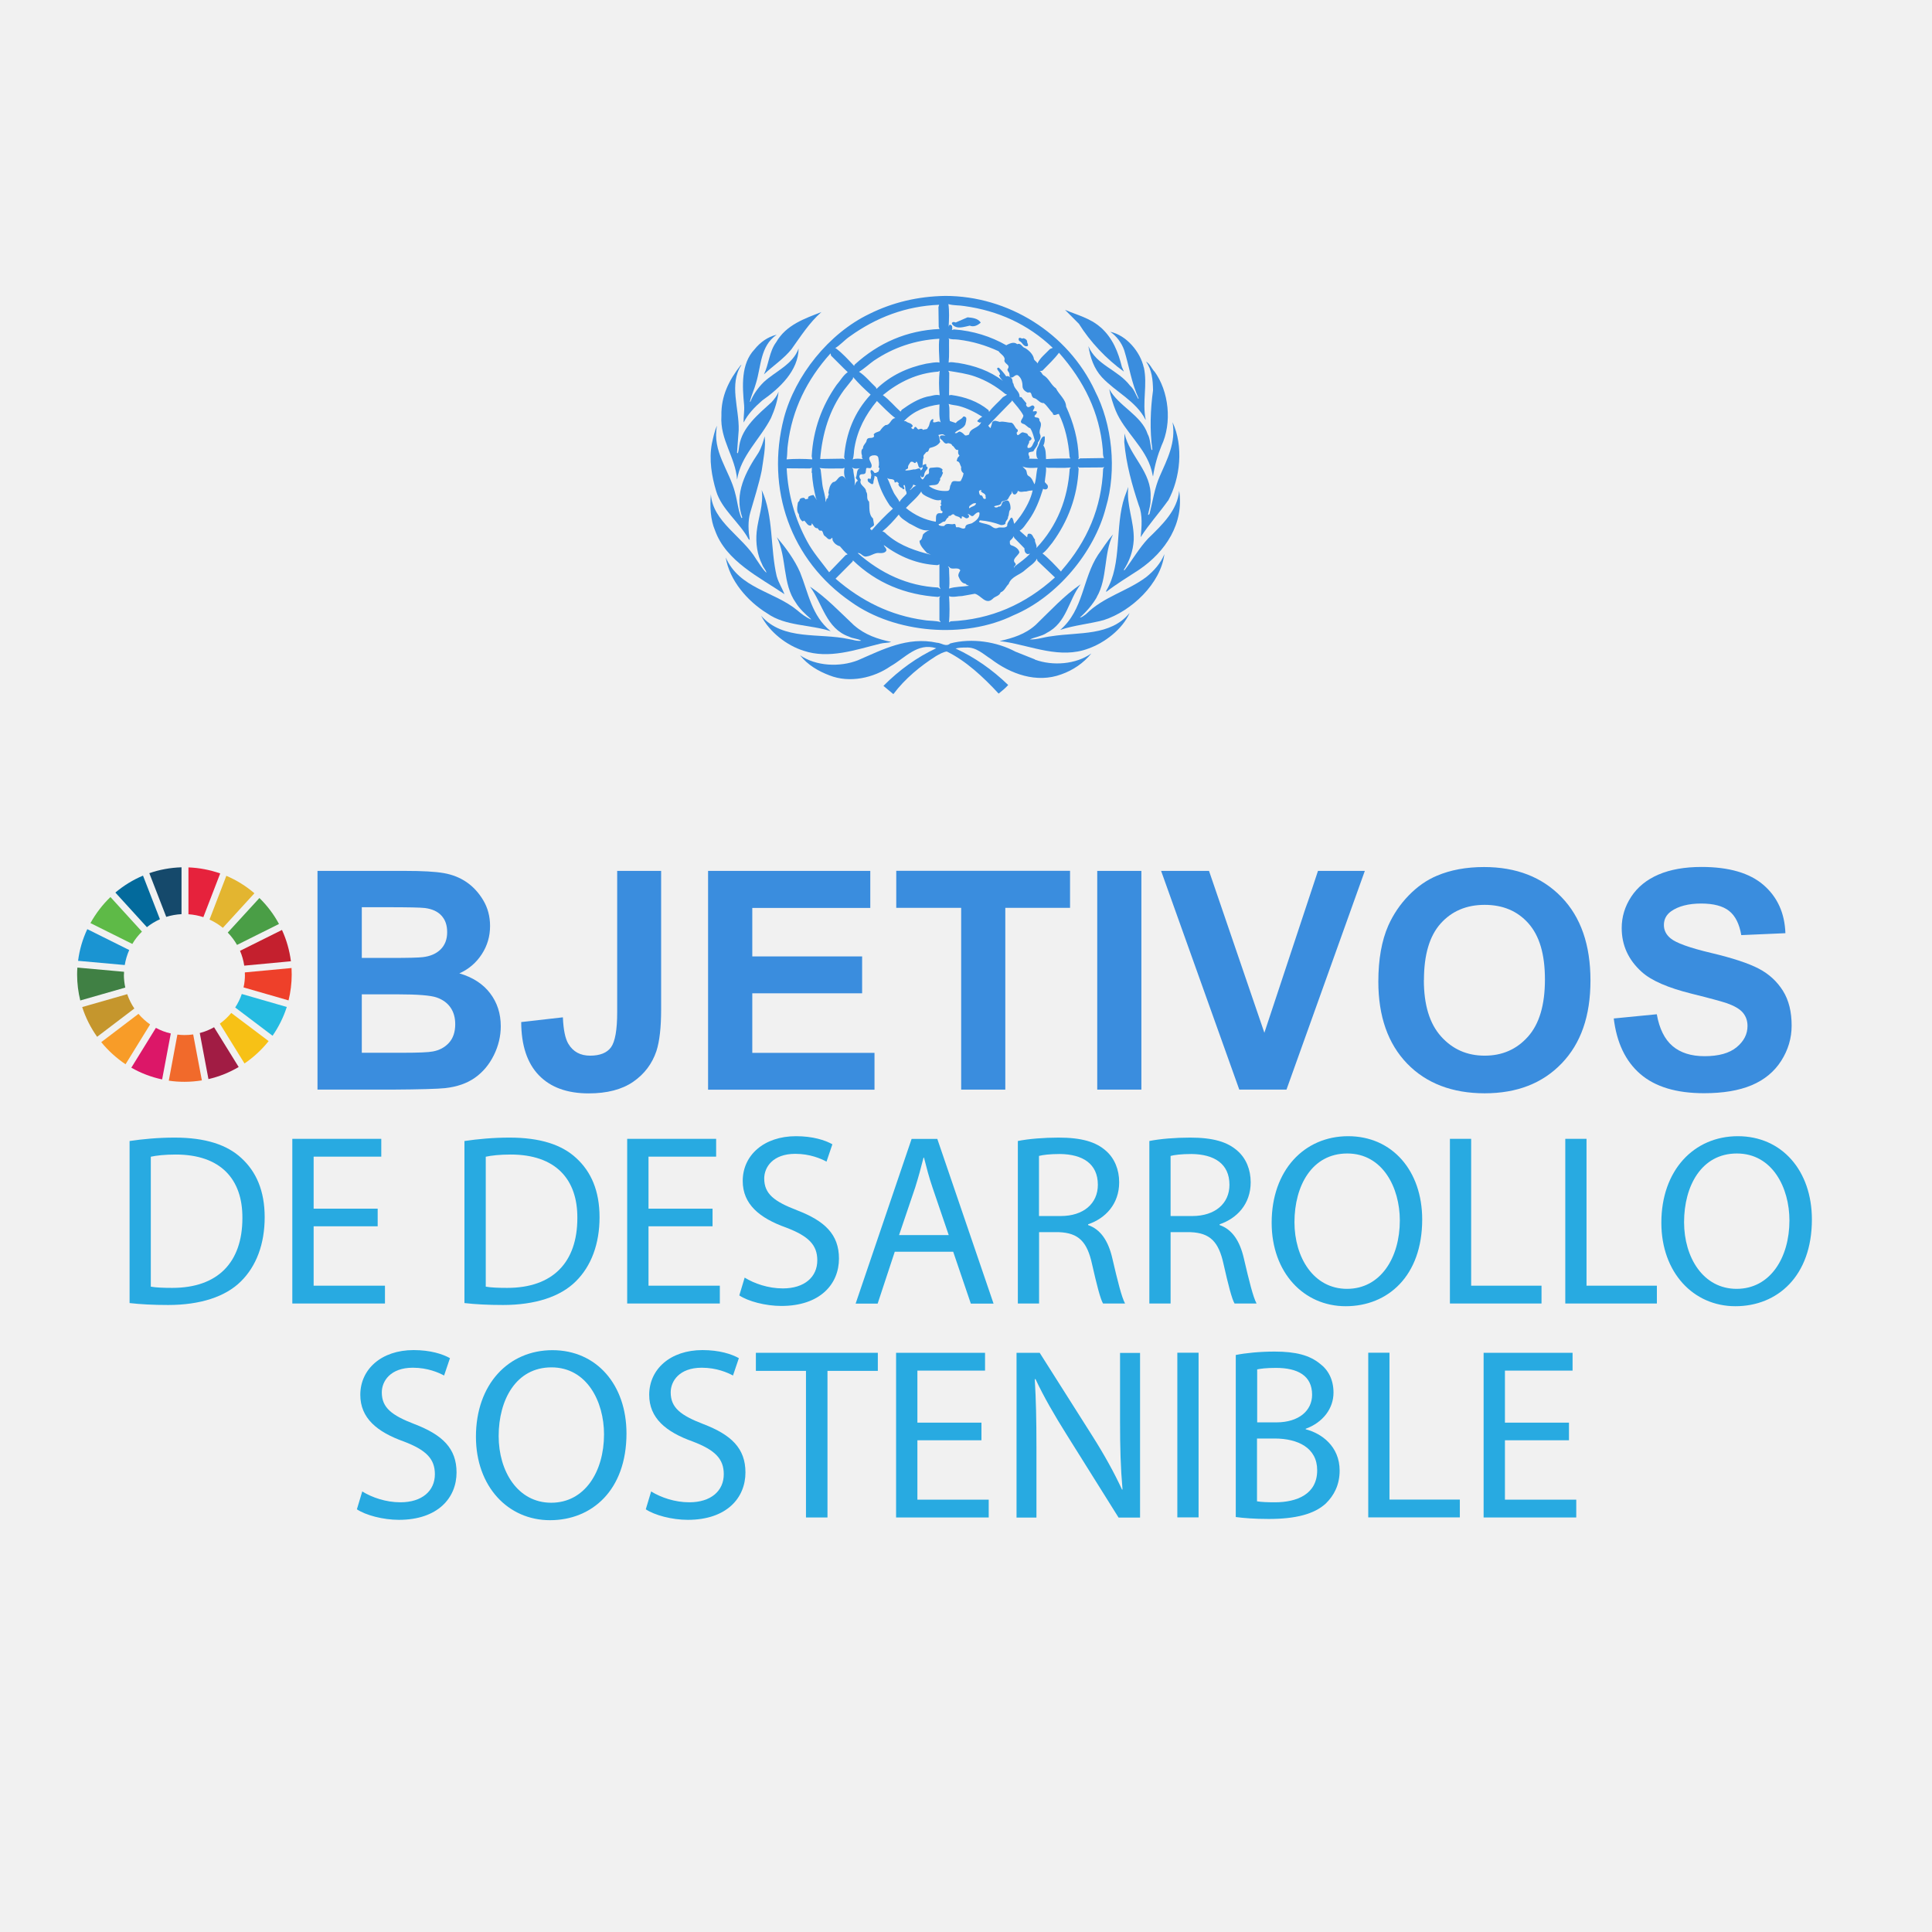 <?xml version="1.0" encoding="UTF-8"?>
<svg id="Capa_2" data-name="Capa 2" xmlns="http://www.w3.org/2000/svg" viewBox="0 0 220.22 220.22">
  <defs>
    <style>
      .cls-1 {
        fill: #036a9c;
      }

      .cls-2 {
        fill: #f89c28;
      }

      .cls-3 {
        fill: #15496b;
      }

      .cls-4 {
        fill: #f16a2b;
      }

      .cls-5 {
        fill: #3a8dde;
      }

      .cls-6 {
        fill: #5eba47;
      }

      .cls-7 {
        fill: #a11c44;
      }

      .cls-8 {
        fill: #408044;
      }

      .cls-9 {
        fill: #dc1768;
      }

      .cls-10 {
        fill: #25bbe1;
      }

      .cls-11 {
        fill: #f1f1f1;
      }

      .cls-12 {
        fill: #e3b530;
      }

      .cls-13 {
        fill: #4a9e46;
      }

      .cls-14 {
        fill: #c4202e;
      }

      .cls-15 {
        fill: #f7c116;
      }

      .cls-16 {
        fill: #1a94d2;
      }

      .cls-17 {
        fill: #c5962d;
      }

      .cls-18 {
        fill: #e6223c;
      }

      .cls-19 {
        fill: #ee402a;
      }

      .cls-20 {
        fill: #28aae1;
      }
    </style>
  </defs>
  <g id="Layer_1" data-name="Layer 1">
    <rect class="cls-11" width="220.22" height="220.22"/>
    <g>
      <path class="cls-5" d="M124.8,44.54c1.97,3.8,2.53,9.02,1.25,13.32-1.3,5.07-5.56,10.19-10.52,12.27-5.59,2.74-13.52,2.06-18.51-1.51-6.93-4.75-9.76-12.92-7.66-20.99,1.27-4.79,5.09-9.63,9.76-11.86,2.63-1.3,5.49-1.99,8.62-2.04,7.15,0,13.97,4.2,17.07,10.82ZM108.1,34.65c.12.75.08,1.77.03,2.62,0-.08.04-.16.09-.23.13-.07.24.04.3.13.01.14.07.36-.04.44.11.02.16-.06.27-.06,2.17.16,4.18.79,5.98,1.82v-.04c.37-.18.84-.42,1.22-.1.46-.18.54.38.91.45.45.27.95.76,1,1.28.09.17.35.29.39.47.3-.64.91-1.1,1.43-1.65l.32-.13c-2.86-2.73-6.26-4.23-10.05-4.76-.61-.11-1.27-.05-1.85-.23ZM107.05,34.74c-3.81.15-7.19,1.45-10.19,3.61-.58.39-1.09,1-1.68,1.34h.08c.75.55,1.46,1.34,2.1,2.02l.05-.14c2.76-2.52,5.99-3.9,9.68-4.07l-.09-.23-.03-2.27.08-.27ZM110.29,36.17l-1.36.59c-.11-.05-.33-.11-.41.04-.05.04,0,.11.02.16.51.64,1.37.28,2,.16.46.19.89-.04,1.23-.32v-.06c-.32-.46-.93-.52-1.48-.57ZM108.09,38.51l.09.18c-.02.88.04,1.82-.05,2.64.36-.12.73.03,1.09.04,1.86.3,3.61.9,5.1,2.05-.18-.19-.4-.41-.44-.68.03-.03.06-.04.11-.03.02-.3-.29-.45-.34-.71.05-.06.12-.12.21-.08.32.3.6.63.83.98.21-.09.38.04.53.16.28.16.11.51.31.7.04.56.72.87.68,1.43.01.13.17.03.23.1l.57.7c-.11.13-.02.3.1.39.26.12.39-.21.65-.16.37.21-.05.46-.02.68.14.01.32-.11.44.03.05.21-.17.34-.26.47,0,.21.17.16.32.21.17-.01.28.19.23.34.47.49-.14,1.02.08,1.55.16.34-.03.67-.24.93,0,.42-.37.67-.52,1.02l-.48.1c-.26.25.21.57-.04.73l1.06.02-.12-.11c-.15-.42-.11-.98.14-1.35.16-.34.2-.75.5-1.04.07-.02.19-.14.24,0,.02.32-.01.69-.16.98.31.44.27,1,.3,1.55.94-.06,1.86-.08,2.77-.07l-.08-.18c-.14-1.75-.5-3.41-1.23-4.9-.2,0-.34.17-.57.11-.08-.03-.13-.1-.11-.19-.38-.36-.62-.83-1.04-1.16-.48.05-.7-.51-1.13-.57-.39-.16-.12-.79-.68-.62-.28-.11-.54-.32-.6-.63,0-.49-.1-1.03-.54-1.35-.34-.12-.48.33-.82.26-.19-.09-.1-.34-.16-.5-.06-.14-.22-.25-.2-.44.45-.59-.54-.58-.32-1.16-.06-.41-.48-.57-.7-.9-1.47-.67-2.94-1.12-4.6-1.32-.4-.06-.78.03-1.13-.16ZM116.66,38.53c-.2.19-.37-.17-.55.05-.01.11.01.2.06.28.4.14.45.72.96.59.15-.17-.09-.35-.05-.56-.06-.2-.23-.29-.43-.34ZM99.65,41.08c-.58.41-1.13.94-1.73,1.3.7.44,1.28,1.18,1.92,1.77l.07.18c1.61-1.55,3.56-2.44,5.68-2.88.5-.05,1.01-.22,1.5-.12-.04-.9-.12-1.84-.02-2.72-2.75.16-5.21.99-7.41,2.47ZM120.7,40.22c-.52.7-1.23,1.36-1.88,2.03l-.32.06c.2.05.25.29.39.43.69.37.87,1.11,1.48,1.53.34.71,1.13,1.26,1.15,2.07.83,1.82,1.38,3.74,1.44,5.88l-.07.12c.09,0,.16-.04.23-.09l2.73-.04c-.18-.27-.11-.66-.15-.98-.36-4.21-2.16-7.82-4.98-11.01ZM94.66,40.29c-2.7,3-4.37,6.43-4.85,10.34-.1.57-.04,1.15-.15,1.73.95-.07,1.98-.07,2.93,0l-.07-.37c.18-3.02,1.15-5.71,2.84-8.12.43-.48.74-1.09,1.27-1.45-.62-.58-1.26-1.26-1.9-1.88l-.06-.26ZM107.11,42.27l-.16.09c-2.41.17-4.49,1.18-6.32,2.68.72.5,1.37,1.31,2.02,1.88.04-.06.09-.14.14-.21.9-.65,1.83-1.23,2.89-1.5.48-.05.94-.28,1.43-.16-.1-.89-.1-1.87,0-2.79ZM108.1,42.28l.1.21-.02,2.57.24-.04c1.58.22,3.02.72,4.26,1.73l.06.2c.43-.6,1.07-1.11,1.58-1.68l.47-.28-.22-.1c-1.04-.87-2.18-1.53-3.42-1.97-.96-.34-2.01-.48-3.05-.65ZM97.24,42.99l-.02.18-1.02,1.29c-1.68,2.31-2.47,4.97-2.71,7.86l2.6-.04.25.09c-.11-.06-.08-.18-.12-.28.21-2.7,1.16-5.11,3.02-7.11-.71-.63-1.39-1.29-2-2ZM115.36,45.63l-.04.11c-.87.91-1.83,1.85-2.67,2.78.06.11.16.21.26.28.04-.23.16-.43.18-.66.23-.31.57-.12.86-.05.46-.11.88.1,1.35.09.34.17.37.61.68.78.09.12.02.27-.1.36.1.71.44-.19.8-.02.15.06.34.04.46.2.06.29.42.23.44.52-.03.14-.18.18-.28.26.09.28-.29.47-.16.77.55.11.57-.53.82-.81-.14-.49-.25-.99-.53-1.43-.31-.07-.5-.44-.81-.5-.61-.23.09-.62.02-.97-.32-.61-.83-1.15-1.27-1.69ZM99.95,45.72c-1.3,1.56-2.2,3.29-2.54,5.25-.1.45-.05.98-.22,1.41.33-.15.81-.09,1.18-.05-.22-.12-.04-.39-.16-.54-.03-.23-.07-.53.16-.68-.03-.39.39-.59.42-.94.11-.4.56-.14.78-.35.14-.07.02-.21.02-.31.19-.26.48-.25.71-.39.16-.24.37-.51.64-.67.57.02.58-.77,1.12-.79-.75-.56-1.44-1.31-2.1-1.95ZM108.13,46.03c.18.54.02,1.33.14,1.96l.68.23c.2-.33.64-.39.83-.71.12-.1.27,0,.36.12.03.25-.04.51-.11.76-.26.51-.86.58-1.2.95.22.13.34-.1.52-.15.27.03.47.26.63.42.17.08.33-.03.48-.08.11-.79,1.09-.67,1.38-1.41l-.18.06c-.08-.1-.27-.05-.25-.23.16-.15.37-.38.56-.45-.85-.53-1.73-.98-2.7-1.23-.37-.09-.78-.1-1.14-.23ZM103.04,48.01h.21c.22.22.6.18.77.49.08.17-.16.15-.15.29.05.04.11.05.15.11.18.06.14-.11.21-.18.23-.23.27.23.5.23.16-.11.39-.11.5.06.15-.13.47,0,.52-.25.29-.32.13-.8.57-1,.16.09-.01.22.05.36.29.12.63-.25.86.04-.22-.61-.16-1.38-.14-2.06-1.53.2-2.93.72-4.05,1.9ZM107.63,49.59c-.15-.17-.48-.06-.68,0,.18.19.11.53.22.77-.29.48-.76.58-1.2.71-.12.15-.1.48-.39.45-.1.21-.42.33-.29.64-.16.32-.08.73-.16,1.09-.56.35-.39-.47-.68-.64l-.1.16c-.12.03-.19-.04-.27-.11-.08-.03-.23-.06-.3.02-.12.21-.32.38-.27.66-.06.17-.34.12-.3.29.31,0,.65-.06.96-.13.21.05.4-.11.62-.12.07.04.16.12.13.22h.07c.16-.11.22-.28.16-.45.01-.2.23-.2.37-.26.12.06.04.18.06.27.42.16-.11.48-.16.7-.12.18,0,.59-.36.53-.07-.02-.11-.08-.1-.16h-.05c0,.15.11.36.26.43.27-.22.27-.59.65-.63.2-.21-.08-.53.21-.7.49-.01,1.02-.22,1.41.18-.03.17-.1.24.05.38-.09.22-.16.46-.34.64.05.12.01.28-.1.36-.13.58-.8.3-1.18.5.6.45,1.32.62,2.1.57.41-.02.22-.52.43-.75.13-.66.74-.21,1.11-.39.14-.28.29-.56.32-.88-.23-.15-.33-.43-.26-.71-.16-.22-.14-.62-.49-.66-.05-.07-.01-.17.03-.22,0-.21.2-.28.26-.44-.21-.14-.16-.46-.14-.63-.37.1-.41-.38-.68-.48-.07-.22-.3-.26-.49-.29-.45.22-.53-.34-.87-.48-.04-.1-.12-.25,0-.34.17-.14.39-.02.59-.03l-.16-.08ZM99.4,51.93c-.77.25.12.83-.07,1.3-.11.28-.39.02-.59.14l-.07.5c-.12.3-.48.08-.66.28-.12.19.01.39.12.54-.27.61.6.8.59,1.34.27.34-.04.83.34,1.14.08.62-.09,1.45.45,1.93l.1.59c.11.4-.48.3-.41.66.12-.06.14.1.15.13v-.02c.73-.84,1.58-1.73,2.43-2.48l-.36-.36c-.67-1-1.2-2.07-1.46-3.25l-.27-.14c0,.3-.15.54-.14.84l-.09.12c-.2-.01-.33-.17-.5-.28-.03-.11-.14-.27.02-.36.1-.01.17.02.23.06.09-.1.05-.26.1-.39.03-.22-.17-.43-.03-.64.18-.02.31.2.39.32.18.06.32-.09.48-.16,0-.17.22-.38-.02-.47.13-.37.03-.76-.02-1.12-.1-.31-.46-.26-.71-.23ZM117.13,52.25c-.07.04-.18.01-.28.02.08-.04.19-.02.28-.02ZM116.55,53.17l.29.3c.29.19.1.62.41.79.37.19.5.62.66.94.06-.08.06-.19.09-.27.13-.52.12-1.11.27-1.62-.56.03-1.22.08-1.72-.14ZM123.02,53.31l-.16-.12.09.26c-.15,3.15-1.2,5.94-3,8.41-.35.41-.68.93-1.12,1.22.72.57,1.51,1.42,2.11,2.07l.08-.14c2.9-3.31,4.55-7.14,4.72-11.57l.12-.23-.14.07-2.7.02ZM119.23,53.25c.05.58-.1,1.13-.14,1.7l.31.34c.08.14.06.34-.06.44-.14.09-.31.07-.44-.02-.4,1.27-.86,2.51-1.66,3.62-.31.4-.61.95-1.02,1.16l.86.76s.02-.12.03-.19c0-.12.05-.24.2-.23.41-.01.42.44.66.66-.05.36.27.64.16.98,2.38-2.52,3.58-5.61,3.8-9.03l.13-.15c-.85.08-1.75.02-2.63.03l-.2-.06ZM97.12,53.28l.14.23c.02.62.27,1.22.14,1.85.1-.18.13-.43.36-.54.03-.17-.23-.22-.2-.39.18-.35.01-.92.48-1.07-.33.05-.63.13-.91-.08ZM92.56,53.31l-.25.09-2.64-.02c.15,3.03.96,5.79,2.32,8.31.67,1.26,1.66,2.38,2.52,3.54l1.88-1.95.23-.1c-.32-.23-.61-.6-.88-.91-.31-.08-.63-.3-.79-.61-.1-.1-.01-.29-.12-.37l-.11.14c-.33.16-.46-.18-.69-.32-.29-.16-.15-.72-.54-.62-.15-.01-.2-.18-.29-.28-.37.04-.47-.37-.66-.56-.04.08,0,.2-.11.25-.38.08-.52-.38-.77-.56-.06.03-.11.1-.21.08-.23-.2-.38-.48-.39-.8-.31-.35-.17-.91-.11-1.33.05-.12.22-.18.19-.32.08-.2.29-.22.49-.23.07.04.15.11.19.18.12-.07.39.01.29-.27.16-.14.39-.19.61-.23.15.19.23.41.43.59l-.14-.21c-.22-.93-.41-1.87-.45-2.88.01-.06-.12-.08-.05-.14l.02.02c.01-.21-.01-.38.03-.53ZM96.27,53.31l-.21.09c-.88-.02-1.81.06-2.64-.06l.12.17.2,1.73c.09.68.38,1.32.36,1.98.11-.14.04-.43.29-.45-.1-.21.2-.39.03-.57.08-.46.14-.92.54-1.25.48-.02.52-.65,1.01-.68.24,0,.39.32.5.44-.3-.37-.28-.97-.21-1.39ZM101.13,54.48c.27.49.41,1.05.68,1.54.18.44.55.78.72,1.2.18-.34.54-.62.8-.93.01-.14-.01-.27-.09-.37-.09-.2,0-.48-.16-.65-.24.09.09.33-.01.47-.11.07-.22-.02-.23-.11-.22-.04-.39-.22-.45-.43.18-.11-.05-.16-.1-.26-.1-.04-.11-.03-.18.05-.05,0-.11.01-.14-.02,0-.54-.61-.22-.84-.5ZM104.11,55.22c-.06.24-.22.45-.39.62l.03.02c.22-.16.39-.45.68-.47l-.32-.16ZM111.59,56c.01.15.03.33.15.46.37-.06.2.46.55.41.18-.05,0-.22.06-.34-.05-.29-.33-.31-.52-.49-.02-.05.02-.1.05-.15-.14-.07-.21.01-.3.11ZM116.95,56.02c-.28-.02-.61.14-.84-.04-.08-.07-.14.03-.13.11-.1.14-.19.32-.41.26-.17-.07-.17-.26-.22-.39,0,.11-.03.2-.05.3-.2.2-.27.4-.41.63-.2.22-.52.14-.73.32-.04.46-.54.36-.83.5-.02.06.05.07.08.11.13.04.31.04.4-.09.4.1.32-.4.54-.57.2-.03.39-.2.6-.06.2.25.26.63.23.96-.23.23-.12.6-.28.86.04.31-.34.46-.29.77-.12.14-.33.16-.52.16-.75-.29-1.53-.47-2.37-.54-.07.03-.12.1-.12.18.34.18.76.19,1.12.34.32.09.54.49.95.36.34-.19.91.11,1.14-.25-.04-.35.27-.61.41-.91l.12-.03c.19.2.18.49.27.71.27-.29.48-.6.71-.89.63-.91,1.16-1.88,1.39-2.92-.26.01-.51.05-.75.13ZM105.01,56.02c-.41.66-1.18,1.27-1.75,1.88,1.01.83,2.15,1.35,3.4,1.57.07-.25-.03-.58.1-.79.1-.21.35-.2.54-.17.11,0,.18-.15.11-.24-.27-.06-.15-.36-.24-.53,0-.1.17-.08.13-.2-.19-.16.1-.32-.07-.48.07-.05.12-.15.21-.15-.59.31-1.24-.07-1.77-.3-.25-.14-.6-.28-.66-.59ZM110.52,57.67c-.03.08-.13.21,0,.26.23-.24.71-.22.73-.57-.33-.04-.5.14-.73.31ZM111.59,58.39c-.29,0-.45.23-.66.41-.27.15-.39-.28-.62-.18,0,.05.06.07.1.08.05.07.07.21,0,.28-.33.29-.48-.14-.78-.12v.12c0,.06-.02.17-.12.13-.19-.31-.57-.19-.77-.47-.12-.07-.24.02-.33.09-.06.14-.37-.02-.29.23-.23.08-.27.34-.43.49-.29-.04-.43.29-.7.28.03.06,0,.15.09.16.17.07.34.09.55.06.29-.45.76-.07,1.15-.24.25.05.07.31.26.4.38-.12.68.33.99.05-.02-.44.48-.4.76-.52.42-.25.9-.6.86-1.17l-.07-.09ZM102.45,58.65c-.56.68-1.22,1.39-1.88,1.93.29.02.46.34.7.49,1.42,1.18,3.19,1.75,4.84,2.16l-.46-.21c-.34-.39-.83-.84-.84-1.38.34-.12.3-.5.42-.75.29-.3.63-.46.99-.55-.96.4-1.79-.31-2.59-.68-.41-.31-.94-.55-1.18-1.01ZM115.61,61.3l-.07-.18c-.08.22-.25.36-.43.54.01.15-.05.38.13.48.38.12.87.37.96.82-.16.42-.95.79-.46,1.25.16.23-.22.31-.16.5l.13-.18c.57-.44,1.18-.86,1.69-1.41h.07c-.12-.04-.26.08-.39.02-.27-.12-.31-.36-.31-.64l-1.17-1.2ZM100.38,61.65l-.04-.06.04.11v-.04ZM100.68,62.06c-.12-.07-.2-.15-.23-.29l.23.29ZM100.74,62.14c.06.23.36.37.28.65-.16.25-.5.27-.76.25-.54-.08-.94.33-1.45.38-.46.14-.63-.43-1.05-.38,2.63,2.3,5.65,3.75,9.17,3.93l.27.18-.12-.32v-2.5l-.22.09c-2.31-.11-4.32-.96-6.12-2.29ZM118.25,63.91l-.05-.23c-.26.52-.85.85-1.3,1.25-.62.62-1.62.75-1.93,1.64-.33.3-.45.78-.91.95-.17.45-.65.43-.93.76-.79.71-1.31-.45-2.02-.6l-1.45.26c-.5,0-1,.18-1.48.02.07.97.07,2.01,0,2.98l.18-.12c4.57-.2,8.51-1.93,11.89-5l-2-1.9ZM97.22,63.88l-.03.12-1.95,1.96c2.95,2.56,6.29,4.2,10.09,4.72.61.11,1.31.05,1.89.23l-.14-.23v-2.56l.1-.15-.29.07c-3.69-.25-6.97-1.56-9.67-4.17ZM108.04,64.54l.14.21c0,.78.1,1.57,0,2.34.7-.24,1.52-.2,2.28-.32-.15-.06-.3-.09-.41-.24-.45-.03-.66-.5-.8-.84-.06-.26.11-.47.21-.68-.19-.38-.78-.1-1.12-.25-.1-.07-.16-.18-.3-.21Z"/>
      <g>
        <path class="cls-5" d="M125.46,37.31c1.39,1.24,2.01,2.85,2.42,4.52l.23.53c-2.02-1.45-3.84-3.39-5.13-5.45l-1.58-1.59c1.38.59,2.87.94,4.06,2Z"/>
        <path class="cls-5" d="M90.24,39.78c-.93,1.15-2.11,1.9-3.16,2.89.57-1.17.59-2.58,1.39-3.66,1.15-2,3.27-2.7,5.16-3.44-1.39,1.22-2.36,2.77-3.39,4.2Z"/>
        <path class="cls-5" d="M130.38,41.87c.44,1.99-.2,3.93.21,5.95l-.02.02c-1.08-2.13-3.38-3.14-4.97-4.84-.92-1.01-1.32-2.24-1.54-3.55.91,2.19,3.35,2.67,4.75,4.51.48.42.63,1.01.93,1.5l.05-.05c-.81-1.72-1.08-3.67-1.65-5.5-.28-.8-.84-1.58-1.59-2.09,1.84.38,3.44,2.3,3.82,4.06Z"/>
        <path class="cls-5" d="M88.52,38.16c-1.88,1.29-1.75,3.6-2.35,5.52-.19.71-.52,1.36-.69,2.09l.05.04c.31-.82.86-1.6,1.54-2.27,1.34-1.23,3.31-2,3.96-3.82-.03,2.53-2.14,4.52-4.16,5.94-.84.73-1.64,1.56-2.1,2.5-.04-.64.1-1.28.05-1.96-.21-2.21-.37-4.73,1.18-6.37.67-.84,1.53-1.43,2.5-1.67Z"/>
        <path class="cls-5" d="M131.57,42.31c1.68,2.28,2.05,5.9.82,8.5-.45,1.11-.78,2.28-.96,3.5-.08-.21-.1-.49-.18-.73-.66-2.55-3.08-4.36-4.08-6.78-.31-.78-.57-1.6-.73-2.45,1.06,1.96,3.68,2.98,4.38,5.14.3.54.28,1.23.45,1.81.04,0,.08-.03.08-.06-.31-2.23-.22-4.56.08-6.75-.02-1.2-.13-2.35-.8-3.27.43.24.62.72.91,1.09Z"/>
        <path class="cls-5" d="M84.51,41.6c-1.44,2.19-.24,4.94-.31,7.44l-.19,2.55s.03.09.1.06c.09-.28.11-.59.16-.88.34-2.06,2.12-3.51,3.69-4.94.33-.37.62-.74.79-1.18-.12,1.03-.45,2.06-.87,3-1.21,2.37-3.46,4.31-3.86,7.02-.2-2.6-1.97-4.54-1.79-7.29-.05-2.23.87-4.06,2.18-5.73.04-.02.07-.06.12-.05Z"/>
        <path class="cls-5" d="M133.14,57.06c-1,1.41-2.2,2.72-3.12,4.17.11-1.14.24-2.54-.21-3.62-.77-2.32-1.44-4.68-1.66-7.22l.03-.98c.58,2.6,3.14,4.39,2.97,7.31.05.71-.16,1.31-.29,1.93l.05.05.12-.13c.37-1.43.57-2.94,1.16-4.27.84-1.92,1.88-3.86,1.46-6.18,1.28,2.74.89,6.39-.5,8.95Z"/>
        <path class="cls-5" d="M83.78,56.15c.28.96.34,1.99.73,2.89.04.02.07-.02.1-.04-.98-2.73.42-5.26,1.84-7.39.34-.58.54-1.22.71-1.88.15,1.23-.16,2.65-.34,3.93-.34,1.63-.85,3.17-1.3,4.76-.29.99-.22,2.1-.06,3.14l-.14-.12c-1.03-1.9-3.08-3.39-3.69-5.47-.5-1.66-.83-3.58-.49-5.39.16-.7.29-1.43.59-2.06-.58,2.95,1.41,5.08,2.06,7.65Z"/>
        <path class="cls-5" d="M129.23,61.54c-.07,1.28-.49,2.42-1.15,3.44h.11c.91-1.19,1.62-2.46,2.68-3.6,1.65-1.6,3.33-3.22,3.54-5.43.56,3.68-1.51,6.91-4.57,8.99-1.26.83-2.54,1.59-3.75,2.53v-.12c1.86-3.09.95-7.32,2.1-10.71l.42-1.14c-.24,2.11.68,3.91.62,6.03Z"/>
        <path class="cls-5" d="M88.55,65.73c.2.7.61,1.33.87,2-2.82-1.92-6.67-3.75-7.92-7.28-.52-1.21-.59-2.71-.47-4.11.22,3.14,3.6,4.79,5.16,7.39.37.53.69,1.12,1.18,1.56-.08-.34-.39-.62-.5-.96-.55-1.09-.75-2.39-.62-3.71.16-1.6.82-3.09.57-4.77,1.37,2.96.96,6.66,1.72,9.87Z"/>
        <path class="cls-5" d="M125.02,68.07c-.49.85-1.18,1.66-1.93,2.32.24-.01.46-.23.68-.37,2.04-2.03,4.69-2.6,6.88-4.24.88-.7,1.69-1.62,2.07-2.62-.41,3.36-3.76,6.51-6.91,7.52-1.63.44-3.37.58-4.96,1.12,2.68-2.3,2.53-5.86,4.32-8.57.57-.77,1.04-1.58,1.7-2.31-1.09,2.19-.61,5.02-1.86,7.14Z"/>
        <path class="cls-5" d="M91.19,65.22c.95,2.33,1.31,4.97,3.5,6.73-2.36-.78-5.14-.56-7.22-2.02-2.28-1.4-4.32-3.78-4.75-6.39,1.57,3.55,5.51,3.85,8.15,6.02.49.43,1,.8,1.55,1.05l.03-.03c-.61-.54-1.31-1.17-1.74-1.88-1.54-2.15-1.01-5.16-2.16-7.47,1.05,1.26,2.01,2.56,2.64,3.99Z"/>
        <path class="cls-5" d="M119.29,72.16c-.57.37-1.31.45-1.9.73.85.02,1.63-.28,2.47-.37,3.13-.49,6.71.01,8.9-2.65-.82,1.86-2.86,3.41-4.71,4.06-3.19,1.2-6.41-.28-9.47-.77l-.59-.08v-.02c1.46-.33,2.88-.77,4.05-1.82,1.71-1.65,3.24-3.34,5.14-4.64-1.41,1.81-1.56,4.39-3.89,5.55Z"/>
        <path class="cls-5" d="M97.38,71.3c1.21,1.06,2.67,1.55,4.2,1.87-.37.13-.85.09-1.25.2-2.76.68-5.83,1.79-8.75.8-1.9-.6-3.86-2.11-4.82-3.98,2.52,2.87,6.64,1.92,10,2.66.47.06.9.26,1.41.18-.4-.25-.96-.23-1.39-.46-2.63-.92-3.02-3.78-4.45-5.7,1.82,1.21,3.36,2.85,5.05,4.44Z"/>
        <path class="cls-5" d="M117.95,75.18c2.05.76,4.7.55,6.45-.7-.9,1.12-2.13,1.93-3.41,2.38-2.84,1.06-5.81-.05-8.02-1.73-.9-.57-1.69-1.39-2.86-1.32-.42,0-.83.01-1.19.11,2.16,1,4.16,2.38,6,4.16-.31.35-.71.68-1.09.98-1.76-1.9-3.72-3.73-5.91-4.8-.43.06-.84.31-1.22.52-1.78,1.13-3.54,2.57-4.87,4.34l-1.13-.94c1.82-1.83,3.83-3.27,6.02-4.29-2.16-.68-3.57,1.13-5.21,2.05-1.91,1.33-4.66,1.96-6.97,1.04-1.24-.47-2.45-1.16-3.35-2.29,1.82,1.25,4.53,1.38,6.6.57,2.78-1.2,5.65-2.73,9-2,.52.01,1.03.53,1.53.08,2.48-.64,5.29-.2,7.43.94l2.21.88Z"/>
      </g>
    </g>
    <g>
      <path class="cls-5" d="M36.2,99.27h9.97c1.97,0,3.44.08,4.41.25s1.84.51,2.6,1.03,1.4,1.22,1.91,2.08.77,1.84.77,2.92c0,1.17-.31,2.24-.94,3.21s-1.48,1.71-2.56,2.19c1.52.44,2.69,1.2,3.5,2.26s1.22,2.32,1.22,3.76c0,1.13-.26,2.24-.79,3.31s-1.25,1.93-2.16,2.57-2.04,1.03-3.38,1.18c-.84.09-2.86.15-6.07.17h-8.49v-24.93ZM41.24,103.42v5.77h3.3c1.96,0,3.18-.03,3.66-.09.86-.1,1.54-.4,2.03-.89s.74-1.14.74-1.95-.21-1.4-.64-1.88-1.06-.77-1.9-.88c-.5-.06-1.93-.09-4.3-.09h-2.89ZM41.24,113.33v6.67h4.66c1.81,0,2.96-.05,3.45-.15.75-.14,1.36-.47,1.83-.99s.71-1.23.71-2.12c0-.75-.18-1.38-.54-1.9s-.89-.9-1.57-1.14-2.17-.36-4.46-.36h-4.06Z"/>
      <path class="cls-5" d="M70.34,99.27h5.02v15.78c0,2.06-.18,3.65-.54,4.76-.49,1.45-1.37,2.62-2.65,3.5s-2.97,1.32-5.07,1.32c-2.46,0-4.35-.69-5.68-2.07s-2-3.4-2.01-6.06l4.75-.54c.06,1.43.27,2.44.63,3.03.54.9,1.37,1.34,2.48,1.34s1.92-.32,2.38-.96.7-1.97.7-3.99v-16.11Z"/>
      <path class="cls-5" d="M80.71,124.2v-24.93h18.49v4.22h-13.45v5.53h12.52v4.2h-12.52v6.79h13.93v4.2h-18.96Z"/>
      <path class="cls-5" d="M109.56,124.2v-20.72h-7.4v-4.22h19.81v4.22h-7.38v20.72h-5.03Z"/>
      <path class="cls-5" d="M125.07,124.2v-24.93h5.03v24.93h-5.03Z"/>
      <path class="cls-5" d="M141.26,124.2l-8.91-24.93h5.46l6.31,18.45,6.11-18.45h5.34l-8.93,24.93h-5.37Z"/>
      <path class="cls-5" d="M157.11,111.89c0-2.54.38-4.67,1.14-6.4.57-1.27,1.34-2.41,2.32-3.42s2.05-1.76,3.22-2.25c1.55-.66,3.35-.99,5.37-.99,3.67,0,6.61,1.14,8.82,3.42s3.31,5.45,3.31,9.51-1.09,7.17-3.28,9.45-5.11,3.41-8.78,3.41-6.66-1.13-8.84-3.39-3.28-5.38-3.28-9.35ZM162.3,111.72c0,2.82.65,4.96,1.96,6.42s2.96,2.19,4.97,2.19,3.65-.72,4.94-2.17,1.93-3.61,1.93-6.51-.63-4.99-1.88-6.4-2.92-2.11-4.99-2.11-3.75.71-5.02,2.13-1.9,3.57-1.9,6.44Z"/>
      <path class="cls-5" d="M183.95,116.09l4.9-.48c.29,1.64.89,2.85,1.79,3.62s2.12,1.16,3.65,1.16c1.62,0,2.84-.34,3.67-1.03s1.23-1.49,1.23-2.41c0-.59-.17-1.09-.52-1.51s-.95-.77-1.81-1.08c-.59-.2-1.93-.57-4.03-1.09-2.7-.67-4.59-1.49-5.68-2.47-1.53-1.37-2.3-3.04-2.3-5.02,0-1.27.36-2.46,1.08-3.56s1.76-1.95,3.11-2.53,2.99-.87,4.91-.87c3.13,0,5.49.69,7.07,2.06s2.41,3.2,2.49,5.49l-5.03.22c-.22-1.28-.68-2.2-1.39-2.76s-1.77-.84-3.19-.84-2.61.3-3.44.9c-.53.39-.8.9-.8,1.55,0,.59.25,1.09.75,1.51.63.53,2.18,1.09,4.63,1.67s4.26,1.18,5.43,1.79,2.09,1.46,2.76,2.53.99,2.39.99,3.97c0,1.43-.4,2.77-1.19,4.01s-1.92,2.17-3.37,2.78-3.26.91-5.43.91c-3.15,0-5.57-.73-7.26-2.19s-2.7-3.58-3.03-6.37Z"/>
      <path class="cls-20" d="M14.77,130.06c1.48-.22,3.23-.39,5.15-.39,3.48,0,5.96.81,7.6,2.34,1.67,1.53,2.65,3.7,2.65,6.74s-.95,5.57-2.7,7.3c-1.76,1.76-4.65,2.7-8.3,2.7-1.73,0-3.18-.08-4.4-.22v-18.46ZM17.19,146.66c.61.11,1.5.14,2.45.14,5.18,0,7.99-2.9,7.99-7.96.03-4.43-2.48-7.24-7.6-7.24-1.25,0-2.2.11-2.84.25v14.82Z"/>
      <path class="cls-20" d="M43.05,139.78h-7.3v6.77h8.13v2.03h-10.56v-18.77h10.14v2.03h-7.71v5.93h7.3v2.01Z"/>
      <path class="cls-20" d="M52.94,130.06c1.48-.22,3.23-.39,5.15-.39,3.48,0,5.96.81,7.6,2.34,1.67,1.53,2.65,3.7,2.65,6.74s-.95,5.57-2.7,7.3c-1.76,1.76-4.65,2.7-8.3,2.7-1.73,0-3.18-.08-4.4-.22v-18.46ZM55.37,146.66c.61.11,1.5.14,2.45.14,5.18,0,7.99-2.9,7.99-7.96.03-4.43-2.48-7.24-7.6-7.24-1.25,0-2.2.11-2.84.25v14.82Z"/>
      <path class="cls-20" d="M81.22,139.78h-7.3v6.77h8.13v2.03h-10.56v-18.77h10.14v2.03h-7.71v5.93h7.3v2.01Z"/>
      <path class="cls-20" d="M84.88,145.63c1.09.67,2.67,1.23,4.35,1.23,2.48,0,3.93-1.31,3.93-3.2,0-1.76-1-2.76-3.54-3.73-3.06-1.09-4.96-2.67-4.96-5.32,0-2.93,2.42-5.1,6.07-5.1,1.92,0,3.31.45,4.15.92l-.67,1.98c-.61-.33-1.87-.89-3.56-.89-2.56,0-3.54,1.53-3.54,2.81,0,1.76,1.14,2.62,3.73,3.62,3.18,1.22,4.79,2.76,4.79,5.51,0,2.9-2.14,5.4-6.57,5.4-1.81,0-3.79-.53-4.79-1.2l.61-2.03Z"/>
      <path class="cls-20" d="M101.99,142.68l-1.95,5.91h-2.51l6.38-18.77h2.93l6.41,18.77h-2.59l-2.01-5.91h-6.66ZM108.14,140.78l-1.84-5.4c-.42-1.22-.7-2.34-.98-3.43h-.05c-.28,1.11-.59,2.26-.95,3.4l-1.84,5.43h5.65Z"/>
      <path class="cls-20" d="M116.01,130.06c1.22-.25,2.98-.39,4.65-.39,2.59,0,4.26.47,5.43,1.53.95.84,1.48,2.12,1.48,3.56,0,2.48-1.56,4.12-3.54,4.79v.09c1.45.5,2.31,1.84,2.76,3.79.61,2.62,1.06,4.43,1.45,5.15h-2.51c-.31-.53-.72-2.14-1.25-4.48-.56-2.59-1.56-3.56-3.76-3.65h-2.28v8.13h-2.42v-18.52ZM118.43,138.61h2.48c2.59,0,4.23-1.42,4.23-3.56,0-2.42-1.75-3.48-4.32-3.51-1.17,0-2.01.11-2.39.22v6.85Z"/>
      <path class="cls-20" d="M131,130.06c1.23-.25,2.98-.39,4.65-.39,2.59,0,4.26.47,5.43,1.53.95.84,1.48,2.12,1.48,3.56,0,2.48-1.56,4.12-3.54,4.79v.09c1.45.5,2.31,1.84,2.76,3.79.61,2.62,1.06,4.43,1.45,5.15h-2.51c-.31-.53-.72-2.14-1.25-4.48-.56-2.59-1.56-3.56-3.76-3.65h-2.28v8.13h-2.42v-18.52ZM133.42,138.61h2.48c2.59,0,4.24-1.42,4.24-3.56,0-2.42-1.76-3.48-4.32-3.51-1.17,0-2.01.11-2.39.22v6.85Z"/>
      <path class="cls-20" d="M162.11,139c0,6.46-3.93,9.89-8.72,9.89s-8.44-3.84-8.44-9.52c0-5.96,3.7-9.86,8.72-9.86s8.44,3.93,8.44,9.5ZM147.55,139.31c0,4.01,2.17,7.6,5.99,7.6s6.02-3.54,6.02-7.8c0-3.73-1.95-7.63-5.99-7.63s-6.02,3.7-6.02,7.83Z"/>
      <path class="cls-20" d="M165.27,129.81h2.42v16.74h8.02v2.03h-10.44v-18.77Z"/>
      <path class="cls-20" d="M178.42,129.81h2.42v16.74h8.02v2.03h-10.44v-18.77Z"/>
      <path class="cls-20" d="M206.53,139c0,6.46-3.93,9.89-8.72,9.89s-8.44-3.84-8.44-9.52c0-5.96,3.7-9.86,8.72-9.86s8.44,3.93,8.44,9.5ZM191.96,139.31c0,4.01,2.17,7.6,5.99,7.6s6.02-3.54,6.02-7.8c0-3.73-1.95-7.63-5.99-7.63s-6.02,3.7-6.02,7.83Z"/>
      <path class="cls-20" d="M41.3,170.01c1.09.67,2.67,1.23,4.34,1.23,2.48,0,3.93-1.31,3.93-3.2,0-1.76-1-2.76-3.54-3.73-3.06-1.09-4.96-2.67-4.96-5.32,0-2.93,2.42-5.1,6.07-5.1,1.92,0,3.31.45,4.15.92l-.67,1.98c-.61-.33-1.87-.89-3.56-.89-2.56,0-3.54,1.53-3.54,2.81,0,1.76,1.14,2.62,3.73,3.62,3.18,1.22,4.79,2.76,4.79,5.51,0,2.9-2.14,5.4-6.57,5.4-1.81,0-3.79-.53-4.79-1.2l.61-2.03Z"/>
      <path class="cls-20" d="M71.41,163.39c0,6.46-3.93,9.89-8.72,9.89s-8.44-3.84-8.44-9.52c0-5.96,3.7-9.86,8.72-9.86s8.44,3.93,8.44,9.5ZM56.84,163.69c0,4.01,2.17,7.6,5.99,7.6s6.02-3.54,6.02-7.8c0-3.73-1.95-7.63-5.99-7.63s-6.02,3.7-6.02,7.83Z"/>
      <path class="cls-20" d="M74.23,170.01c1.09.67,2.67,1.23,4.34,1.23,2.48,0,3.93-1.31,3.93-3.2,0-1.76-1-2.76-3.54-3.73-3.06-1.09-4.96-2.67-4.96-5.32,0-2.93,2.42-5.1,6.07-5.1,1.92,0,3.31.45,4.15.92l-.67,1.98c-.61-.33-1.87-.89-3.56-.89-2.56,0-3.54,1.53-3.54,2.81,0,1.76,1.14,2.62,3.73,3.62,3.18,1.22,4.79,2.76,4.79,5.51,0,2.9-2.14,5.4-6.57,5.4-1.81,0-3.79-.53-4.79-1.2l.61-2.03Z"/>
      <path class="cls-20" d="M91.87,156.26h-5.71v-2.06h13.9v2.06h-5.74v16.71h-2.45v-16.71Z"/>
      <path class="cls-20" d="M111.87,164.17h-7.3v6.77h8.13v2.03h-10.56v-18.77h10.14v2.03h-7.71v5.93h7.3v2.01Z"/>
      <path class="cls-20" d="M115.87,172.97v-18.77h2.64l6.02,9.5c1.39,2.2,2.48,4.18,3.37,6.1l.05-.03c-.22-2.51-.28-4.79-.28-7.71v-7.85h2.28v18.77h-2.45l-5.96-9.52c-1.31-2.09-2.56-4.23-3.51-6.27l-.08.03c.14,2.37.19,4.62.19,7.74v8.02h-2.28Z"/>
      <path class="cls-20" d="M136.62,154.19v18.77h-2.42v-18.77h2.42Z"/>
      <path class="cls-20" d="M140.86,154.45c1.06-.22,2.73-.39,4.43-.39,2.42,0,3.98.42,5.15,1.37.97.72,1.56,1.84,1.56,3.31,0,1.81-1.2,3.4-3.17,4.12v.06c1.78.45,3.87,1.92,3.87,4.71,0,1.62-.64,2.84-1.59,3.76-1.31,1.2-3.43,1.75-6.49,1.75-1.67,0-2.95-.11-3.76-.22v-18.46ZM143.29,162.13h2.2c2.56,0,4.07-1.34,4.07-3.15,0-2.2-1.67-3.06-4.12-3.06-1.11,0-1.76.09-2.14.17v6.04ZM143.29,171.13c.47.08,1.17.11,2.03.11,2.51,0,4.82-.92,4.82-3.65,0-2.56-2.2-3.62-4.85-3.62h-2.01v7.16Z"/>
      <path class="cls-20" d="M155.96,154.19h2.42v16.74h8.02v2.03h-10.44v-18.77Z"/>
      <path class="cls-20" d="M178.84,164.17h-7.3v6.77h8.13v2.03h-10.56v-18.77h10.14v2.03h-7.71v5.93h7.3v2.01Z"/>
    </g>
    <g>
      <path class="cls-6" d="M15.08,107.6c.3-.52.68-.99,1.1-1.41l-3.59-3.94c-.9.86-1.67,1.87-2.28,2.97l4.78,2.38Z"/>
      <path class="cls-12" d="M23.89,104.82c.54.25,1.05.56,1.51.94l3.6-3.94c-.95-.82-2.03-1.49-3.2-1.99l-1.92,4.99Z"/>
      <path class="cls-14" d="M32.14,106l-4.78,2.38c.23.53.39,1.1.48,1.69l5.32-.5c-.16-1.26-.51-2.46-1.02-3.57"/>
      <path class="cls-13" d="M27.03,107.7l4.77-2.38c-.59-1.1-1.35-2.1-2.23-2.96l-3.61,3.94c.41.42.77.9,1.06,1.41"/>
      <path class="cls-8" d="M14.13,111.09c0-.11,0-.22.01-.32l-5.32-.48c-.02.27-.03.53-.03.8,0,1.02.13,2.01.36,2.95l5.13-1.47c-.1-.47-.16-.97-.16-1.48"/>
      <path class="cls-15" d="M26.36,115.46c-.38.46-.81.87-1.3,1.22l2.81,4.54c1.04-.71,1.97-1.57,2.75-2.55l-4.26-3.21Z"/>
      <path class="cls-19" d="M27.92,111.09c0,.5-.05.99-.16,1.46l5.13,1.48c.23-.94.36-1.93.36-2.94,0-.26-.01-.5-.02-.75l-5.32.5c0,.08,0,.17,0,.25"/>
      <path class="cls-2" d="M15.79,115.56l-4.25,3.23c.79.97,1.73,1.82,2.77,2.52l2.8-4.54c-.49-.34-.94-.75-1.33-1.21"/>
      <path class="cls-16" d="M14.22,110c.1-.6.27-1.17.51-1.71l-4.78-2.38c-.53,1.13-.89,2.34-1.05,3.61l5.32.48Z"/>
      <path class="cls-7" d="M27.21,121.63l-2.81-4.54c-.51.29-1.05.51-1.63.66l.99,5.25c1.23-.28,2.39-.75,3.45-1.38"/>
      <path class="cls-10" d="M27.56,113.3c-.18.54-.44,1.06-.75,1.54l4.26,3.22c.69-1,1.24-2.1,1.62-3.28l-5.13-1.48Z"/>
      <path class="cls-4" d="M22.02,117.91c-.32.05-.65.07-1,.07-.27,0-.54-.02-.8-.05l-.98,5.25c.58.09,1.18.13,1.79.13.68,0,1.34-.06,1.98-.16l-.99-5.24Z"/>
      <path class="cls-18" d="M21.47,104.21c.59.04,1.16.15,1.71.33l1.92-4.98c-1.14-.4-2.36-.64-3.62-.69v5.34Z"/>
      <path class="cls-9" d="M19.47,117.8c-.6-.13-1.17-.35-1.7-.64l-2.8,4.54c1.08.62,2.26,1.07,3.51,1.34l.99-5.25Z"/>
      <path class="cls-3" d="M18.95,104.51c.55-.17,1.14-.28,1.74-.31v-5.34c-1.29.04-2.52.27-3.67.67l1.93,4.98Z"/>
      <path class="cls-17" d="M15.31,114.95c-.34-.5-.61-1.05-.81-1.63l-5.13,1.47c.39,1.22.97,2.36,1.7,3.39l4.25-3.23Z"/>
      <path class="cls-1" d="M16.75,105.68c.45-.36.95-.66,1.48-.9l-1.93-4.97c-1.15.48-2.21,1.14-3.15,1.93l3.6,3.95Z"/>
    </g>
  </g>
</svg>